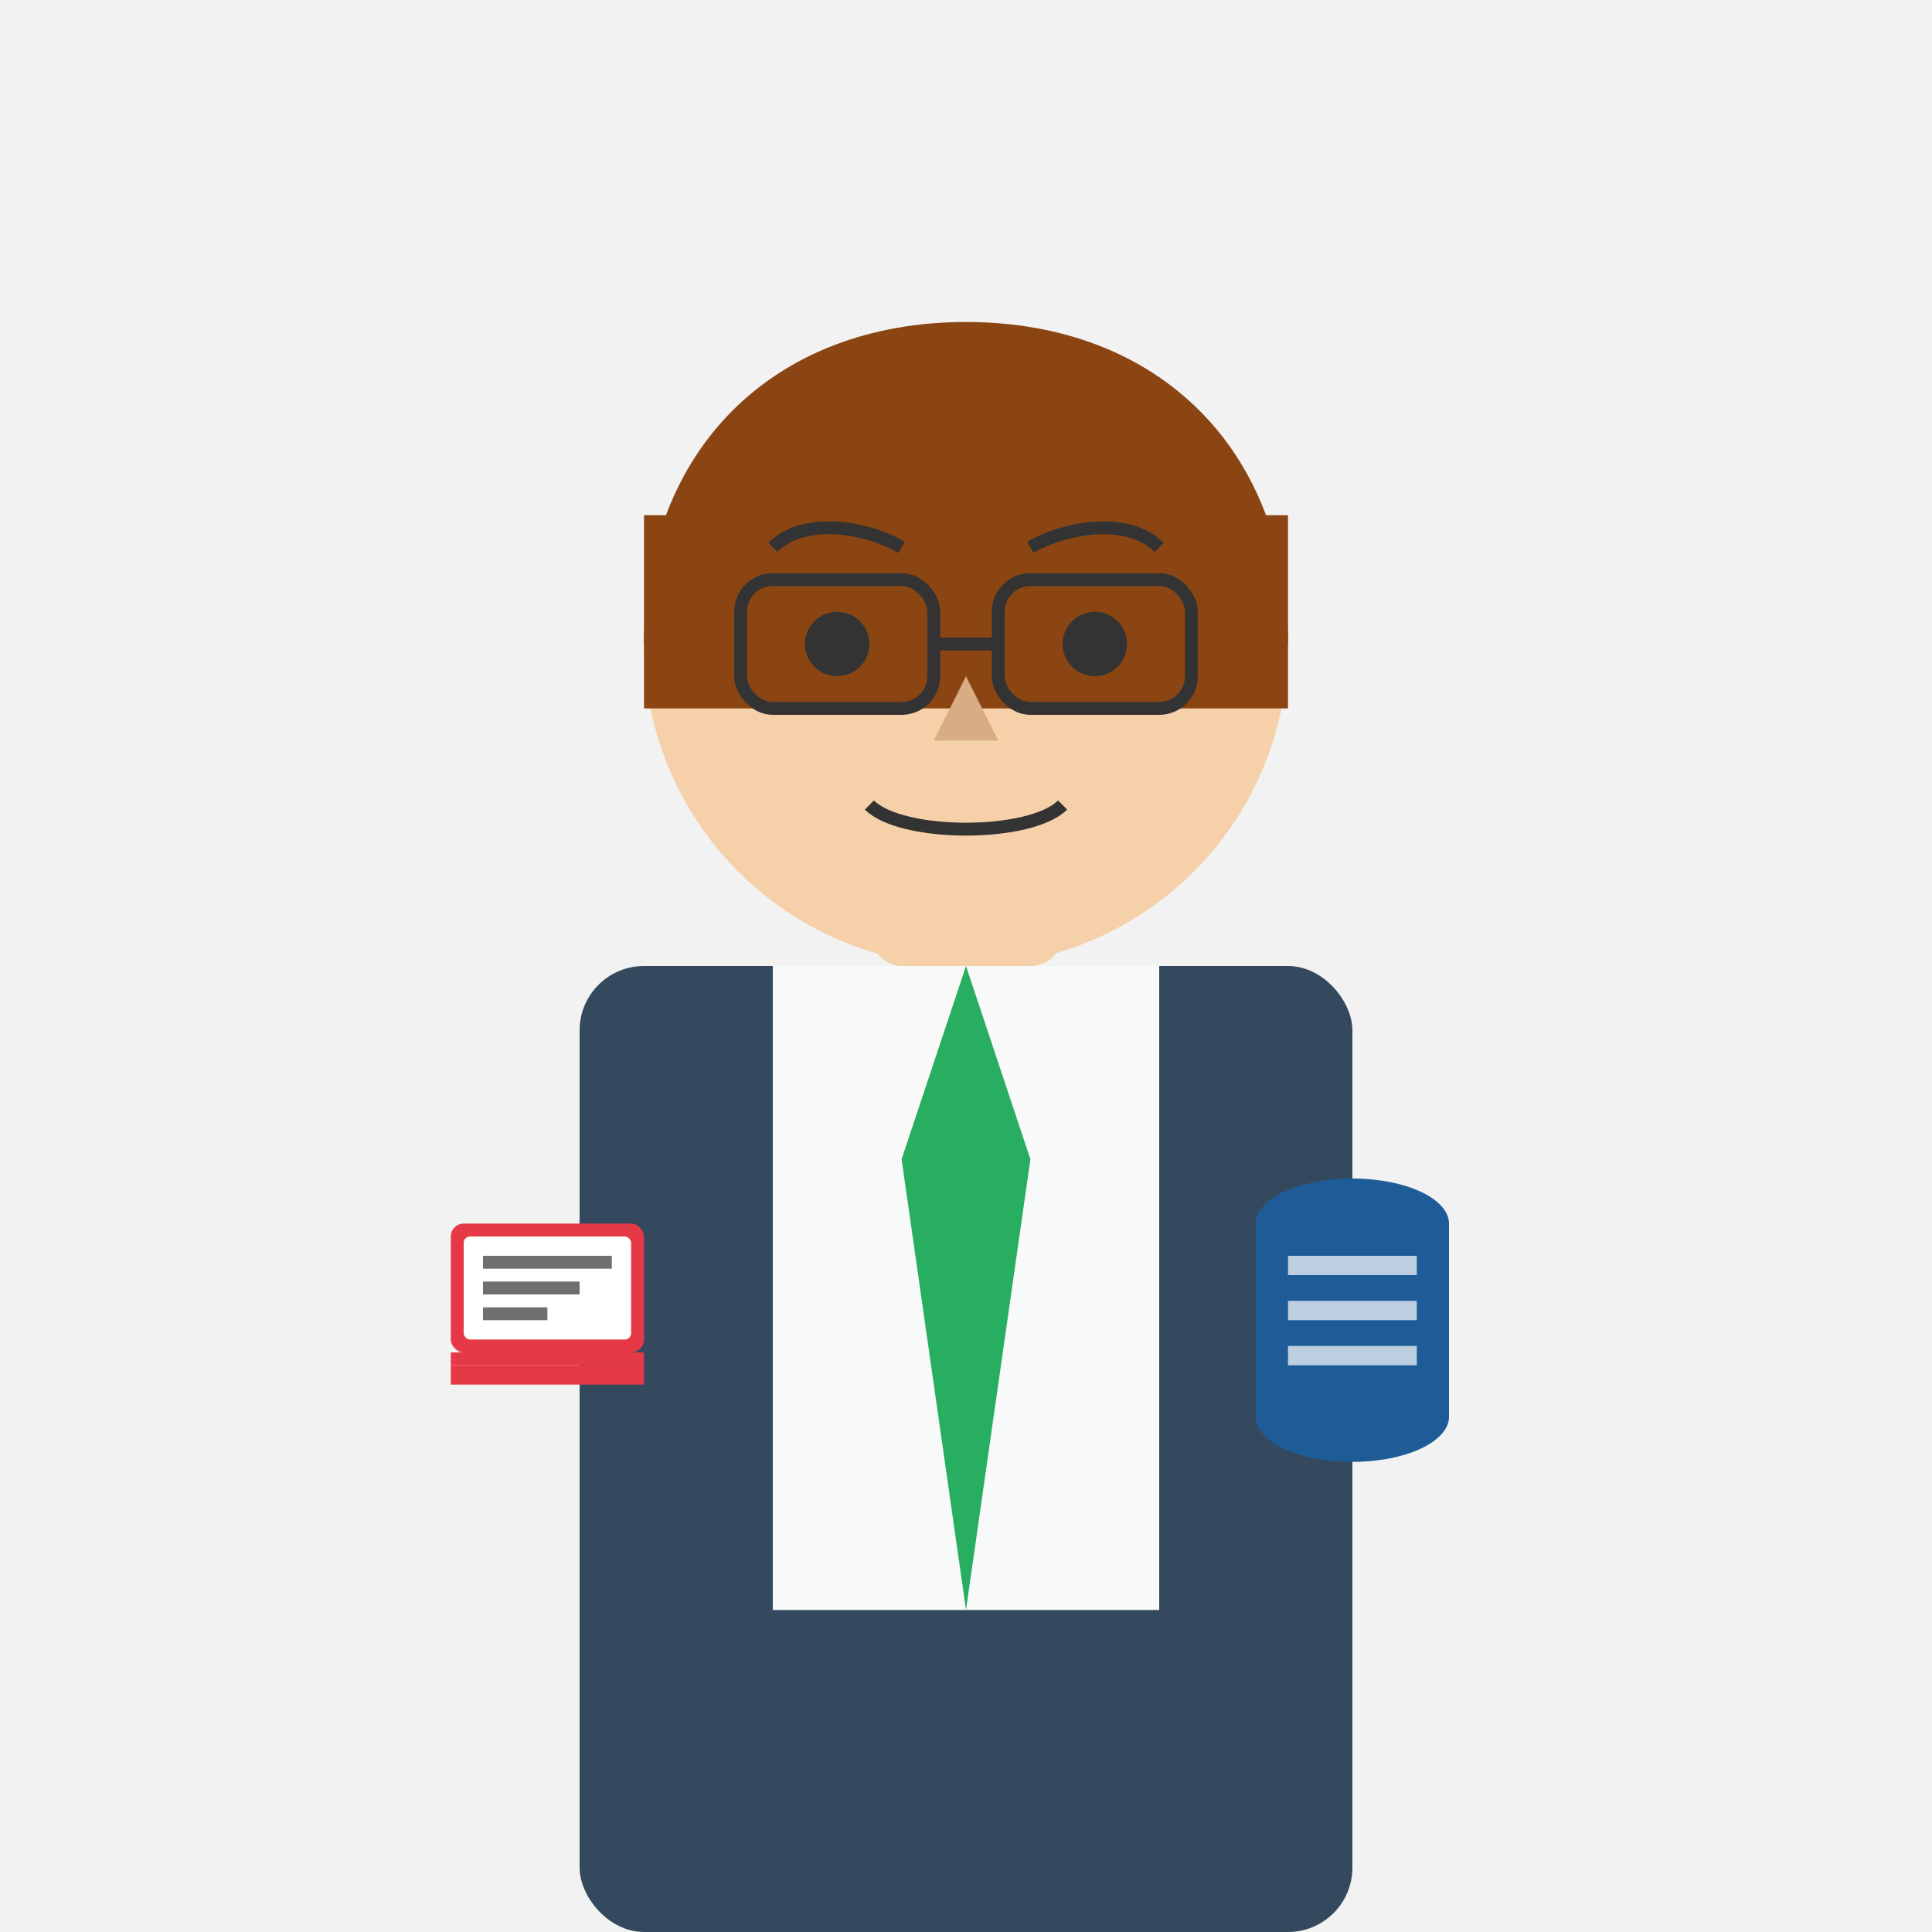 <?xml version="1.0" encoding="UTF-8" standalone="no"?>
<svg xmlns="http://www.w3.org/2000/svg" width="300" height="300" viewBox="0 0 300 300">
  <style>
    .primary { fill: #1e5c97; }
    .secondary { fill: #e63946; }
    .skin { fill: #f5d0a9; }
    .hair { fill: #8b4513; }
    .suit { fill: #34495e; }
    .shirt { fill: #f8f9f9; }
    .tie { fill: #27ae60; }
    .background { fill: #f2f2f2; }
    .glasses { fill: none; stroke: #333; stroke-width: 2; }
  </style>
  <g>
    <!-- Background -->
    <rect width="300" height="300" class="background"/>
    
    <!-- Body/Suit -->
    <rect x="90" y="150" width="120" height="150" rx="10" class="suit"/>
    
    <!-- Shirt -->
    <path d="M120,150 L120,250 L180,250 L180,150 Z" class="shirt"/>
    
    <!-- Tie -->
    <path d="M150,150 L140,180 L150,250 L160,180 Z" class="tie"/>
    
    <!-- Neck -->
    <rect x="135" y="130" width="30" height="20" rx="5" class="skin"/>
    
    <!-- Head -->
    <circle cx="150" cy="100" r="50" class="skin"/>
    
    <!-- Hair -->
    <path d="M100,100 C100,70 120,50 150,50 C180,50 200,70 200,100 L100,100 Z" class="hair"/>
    <rect x="100" y="80" width="100" height="30" class="hair"/>
    
    <!-- Eyes -->
    <circle cx="130" cy="100" r="5" fill="#333"/>
    <circle cx="170" cy="100" r="5" fill="#333"/>
    
    <!-- Glasses -->
    <rect x="115" y="90" width="30" height="20" rx="5" class="glasses"/>
    <rect x="155" y="90" width="30" height="20" rx="5" class="glasses"/>
    <line x1="145" y1="100" x2="155" y2="100" class="glasses"/>
    
    <!-- Eyebrows -->
    <path d="M120,85 C125,80 135,82 140,85" stroke="#333" stroke-width="2" fill="none"/>
    <path d="M160,85 C165,82 175,80 180,85" stroke="#333" stroke-width="2" fill="none"/>
    
    <!-- Nose -->
    <path d="M150,105 L145,115 L155,115 Z" fill="#d9ad83"/>
    
    <!-- Mouth -->
    <path d="M135,125 C140,130 160,130 165,125" stroke="#333" stroke-width="2" fill="none"/>
    
    <!-- Database/Computer elements -->
    <g transform="translate(195, 180)">
      <!-- Database cylinder -->
      <ellipse cx="15" cy="10" rx="15" ry="7" class="primary"/>
      <rect x="0" y="10" width="30" height="30" class="primary"/>
      <ellipse cx="15" cy="40" rx="15" ry="7" class="primary"/>
      
      <!-- Database details -->
      <rect x="5" y="15" width="20" height="3" fill="white" opacity="0.7"/>
      <rect x="5" y="22" width="20" height="3" fill="white" opacity="0.7"/>
      <rect x="5" y="29" width="20" height="3" fill="white" opacity="0.7"/>
    </g>
    
    <!-- Laptop element -->
    <g transform="translate(70, 190)">
      <!-- Laptop screen -->
      <rect x="0" y="0" width="30" height="20" rx="2" class="secondary"/>
      <rect x="2" y="2" width="26" height="16" rx="1" fill="white"/>
      
      <!-- Laptop keyboard -->
      <rect x="0" y="20" width="30" height="2" class="secondary"/>
      <path d="M0,22 L0,25 L30,25 L30,22 Z" class="secondary"/>
      
      <!-- Screen content -->
      <rect x="5" y="5" width="20" height="2" fill="#333" opacity="0.7"/>
      <rect x="5" y="9" width="15" height="2" fill="#333" opacity="0.7"/>
      <rect x="5" y="13" width="10" height="2" fill="#333" opacity="0.7"/>
    </g>
  </g>
</svg>